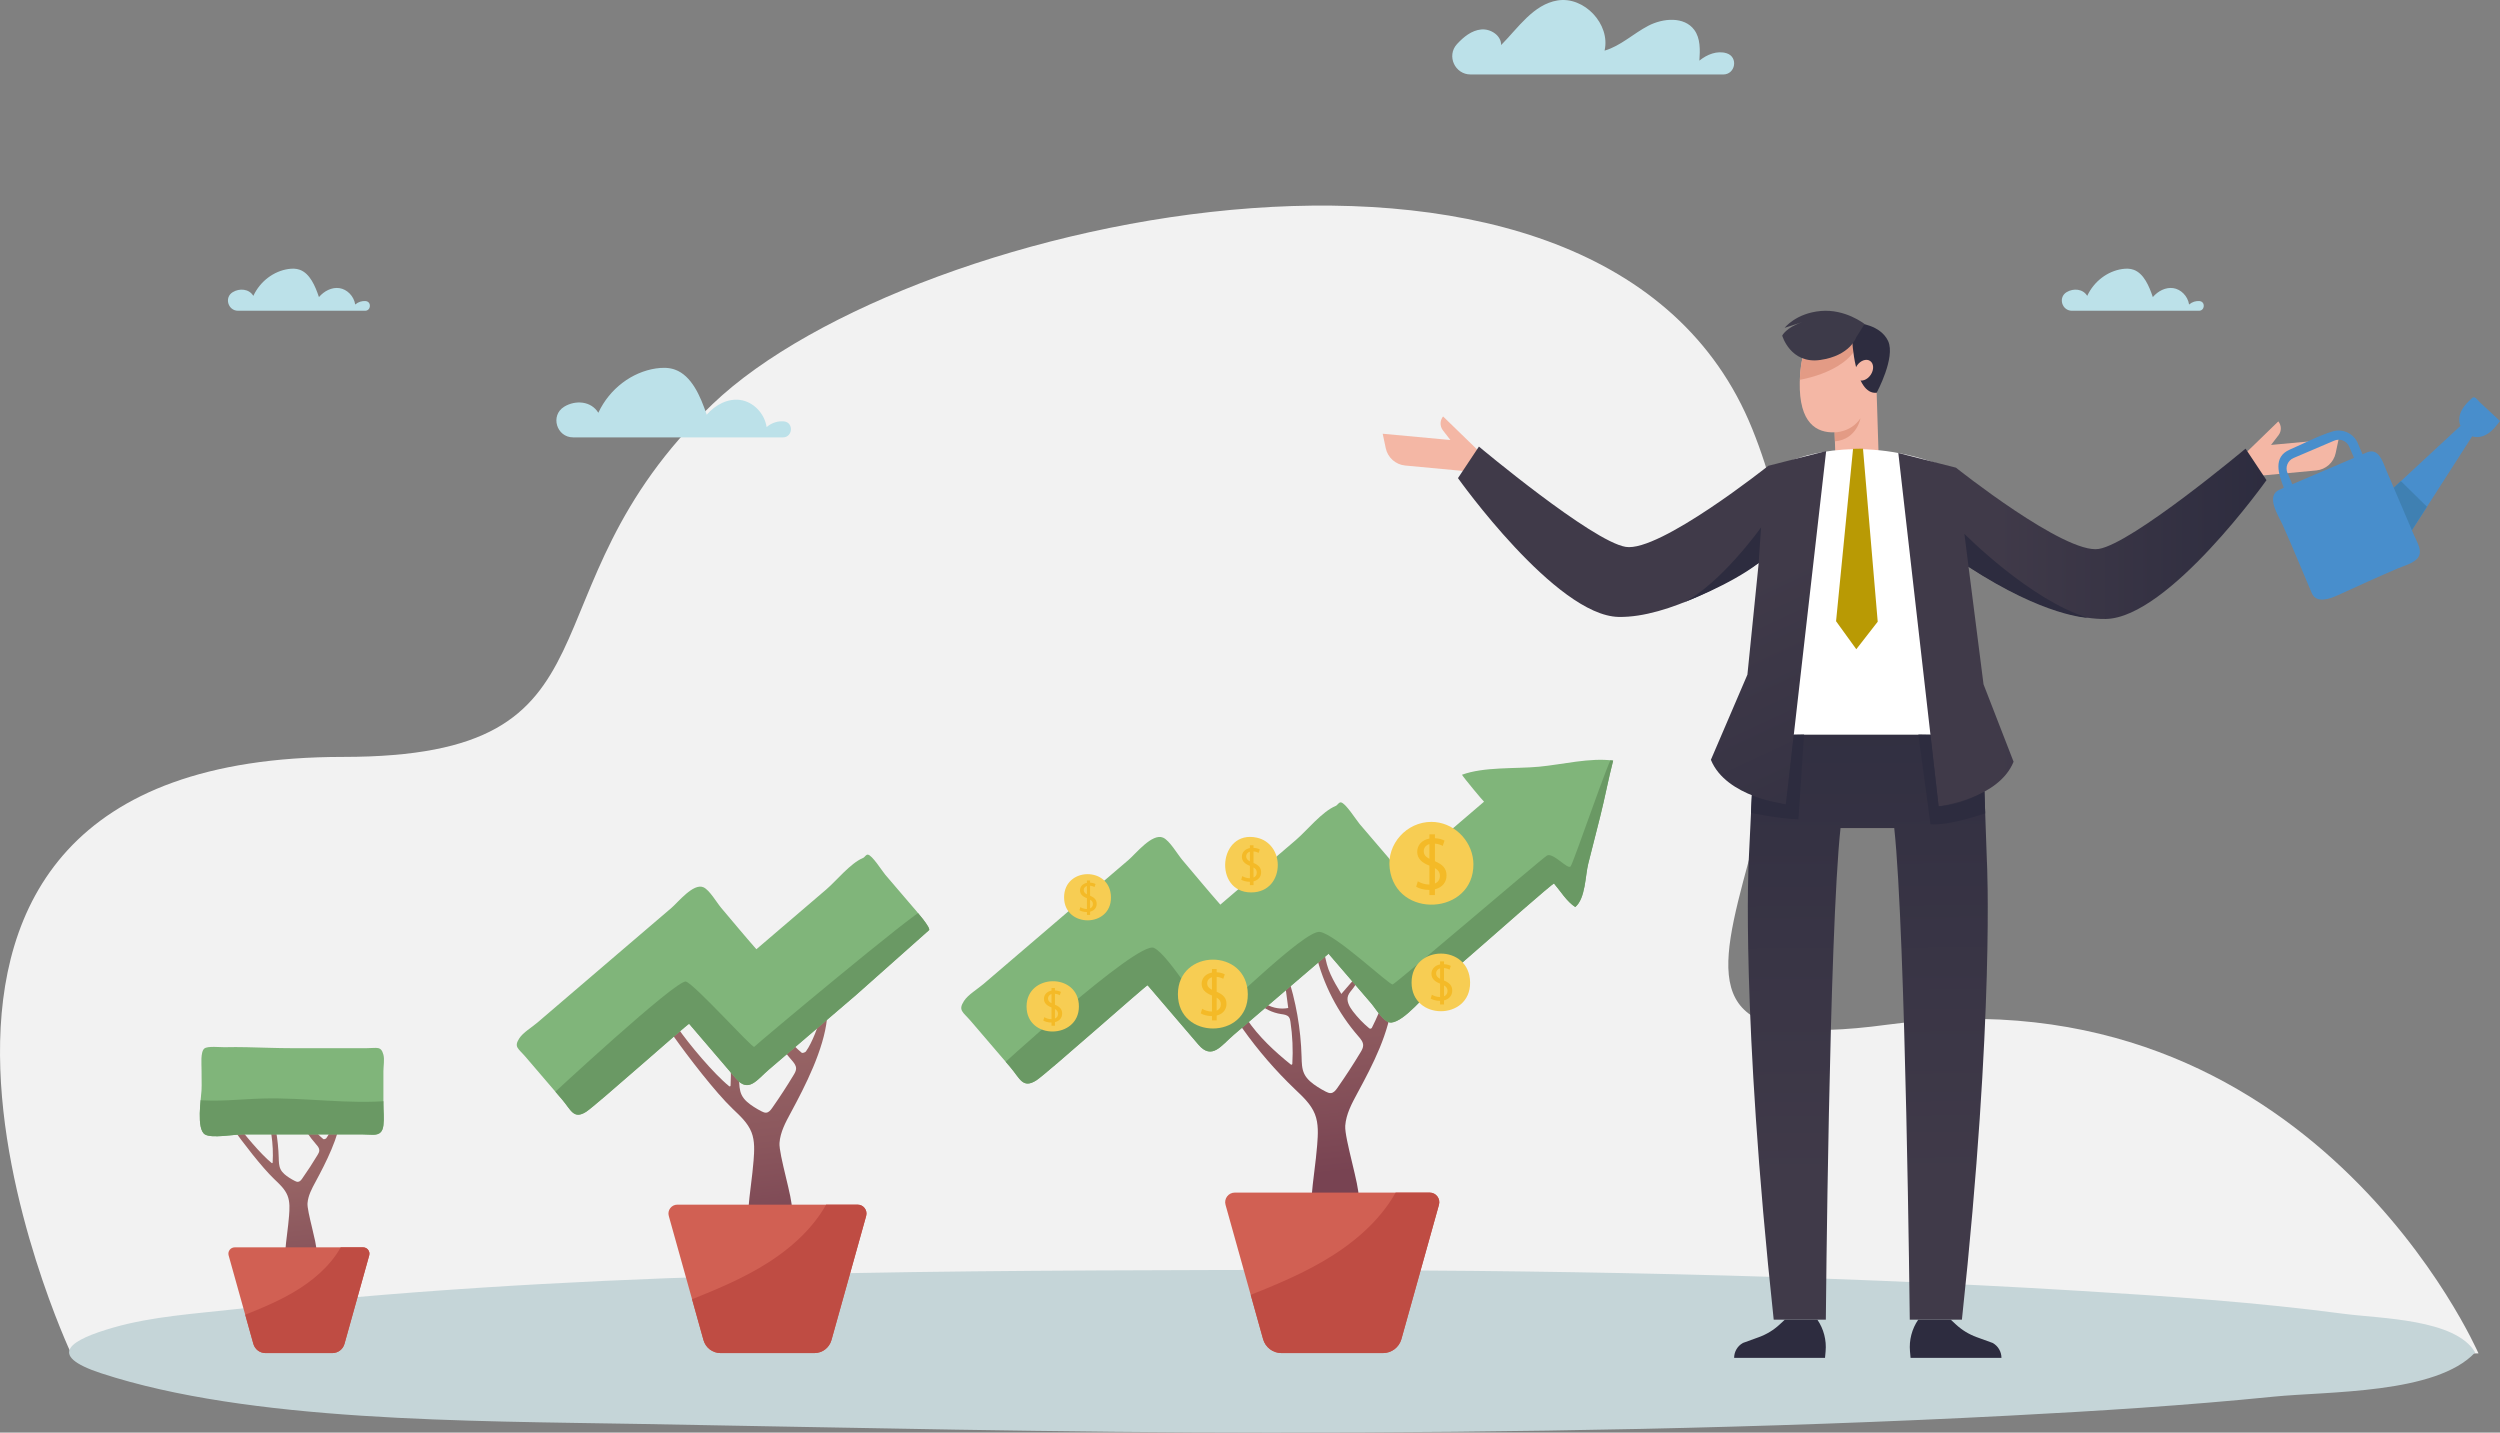 <?xml version="1.0" encoding="UTF-8"?><svg id="Layer_1" xmlns="http://www.w3.org/2000/svg" xmlns:xlink="http://www.w3.org/1999/xlink" viewBox="0 0 2215.09 1269.33"><rect x="0" y="0" width="2215.09" height="1269.33" fill="#808080" stroke="none"/><defs><style>.cls-1{fill:#488ecc;}.cls-2{fill:url(#linear-gradient-2);}.cls-3{fill:#fff;}.cls-4{fill:#3d3a49;}.cls-5{fill:#f7cd53;}.cls-6{fill:url(#linear-gradient-6);}.cls-7{clip-path:url(#clippath-2);}.cls-8{fill:#b99a04;}.cls-9{clip-path:url(#clippath-6);}.cls-10{clip-path:url(#clippath-7);}.cls-11{fill:#f4ba27;}.cls-12{clip-path:url(#clippath-1);}.cls-13{fill:#2d2c3f;}.cls-14{fill:#e39b85;}.cls-15{fill:url(#linear-gradient-5);}.cls-16{fill:#3f80b2;}.cls-17{clip-path:url(#clippath);}.cls-18{fill:none;}.cls-19{fill:#bf4c43;}.cls-20{clip-path:url(#clippath-3);}.cls-21{fill:#d16053;}.cls-22{clip-path:url(#clippath-8);}.cls-23{fill:#80b57a;}.cls-24{fill:#bce1e9;}.cls-25{fill:url(#linear-gradient-3);}.cls-26{clip-path:url(#clippath-5);}.cls-27{fill:url(#linear-gradient);}.cls-28{fill:#f4b7a5;}.cls-29{fill:#c5d5d8;}.cls-30{fill:url(#linear-gradient-4);}.cls-31{fill:#6a9964;}.cls-32{fill:#f2f2f2;}</style><linearGradient id="linear-gradient" x1="253.4" y1="987.67" x2="273.64" y2="1170.87" gradientUnits="userSpaceOnUse"><stop offset=".27" stop-color="#966"/><stop offset=".62" stop-color="#8b575d"/><stop offset="1" stop-color="#784352"/></linearGradient><clipPath id="clippath"><path class="cls-21" d="m264.86,1105.2h-56.88c-3.72,0-6.41,3.55-5.41,7.13l21.91,78.38c1.35,4.83,5.75,8.17,10.77,8.17h59.21c5.02,0,9.42-3.34,10.77-8.17l21.91-78.38c1-3.58-1.69-7.13-5.41-7.13h-56.88Z"/></clipPath><clipPath id="clippath-1"><path class="cls-23" d="m337.41,1003.09c-3.2,3.53-9.14,2.06-15.87,2.05-17.84-.02-35.69,0-53.53,0h-53.4c-6.89,0-27.04,3.69-33.02.02-7.83-4.8-3.39-31.92-3.03-39.14.3-6.08-.1-12.21.01-18.29.08-4.09-1.16-15.68,2.49-18.7,2.9-2.4,14.04-1.08,17.81-1.17,6.63-.17,13.27-.11,19.9.01,13.22.25,26.43.86,39.66.86,22.23,0,44.46,0,66.69-.01,9.04,0,12.49-2.09,14.59,5.79,1.12,4.19,0,10.26,0,14.6v29.28c0,6.07.76,12.69,0,18.71-.36,2.82-1.15,4.72-2.29,5.98Z"/></clipPath><linearGradient id="linear-gradient-2" x1="658.14" y1="850.12" x2="686.56" y2="1107.32" xlink:href="#linear-gradient"/><clipPath id="clippath-2"><path class="cls-23" d="m758.87,881.29c-14.95,12.79-29.9,25.59-44.86,38.38-10.95,9.37-21.9,18.74-32.85,28.1-10.29,8.81-17.86,20.95-28.91,8.04-5.65-6.61-11.31-13.21-16.96-19.82-8.23-9.62-16.47-19.25-24.7-28.87-.57-.66-83.1,72.82-91.25,77.97-11.15,7.05-13.28-1.52-21.32-10.9-10.78-12.59-21.56-25.19-32.35-37.77-6.46-7.54-10.59-8.62-5.53-16.45,3.34-5.16,11.11-9.73,15.79-13.74,26.23-22.44,52.45-44.9,78.69-67.34,13.41-11.47,26.82-22.93,40.24-34.39,6.05-5.17,19.44-22.18,28.36-18.37,5.38,2.3,11.94,13.74,15.78,18.26,10.38,12.23,20.59,24.62,31.19,36.67.05.06,57.68-49.35,61.85-52.92,9.22-7.89,21.44-23.33,32.71-27.99,1.54-.64,2.38-3.07,4.24-2.9,3.74.35,12.77,14.71,15.38,17.77,7.88,9.21,15.78,18.42,23.65,27.64,2.23,2.61,18.12,20.5,14.91,21.69l-64.06,56.93Z"/></clipPath><clipPath id="clippath-3"><path class="cls-21" d="m680,1067.36h-79.85c-5.22,0-9,4.98-7.59,10l30.76,110.05c1.9,6.78,8.08,11.47,15.12,11.47h83.13c7.04,0,13.22-4.69,15.12-11.47l30.76-110.05c1.4-5.03-2.37-10-7.59-10h-79.85Z"/></clipPath><linearGradient id="linear-gradient-3" x1="1151.16" y1="761.5" x2="1181.89" y2="1039.58" xlink:href="#linear-gradient"/><clipPath id="clippath-5"><path class="cls-23" d="m1429.31,673.93c-20.16-2.86-45.35,3.52-65.81,5.42-20.89,1.94-48.64-.07-68.13,7.1,1.14,2.25,19.32,24.06,19.54,23.88-19.44,16.64-38.89,33.27-58.33,49.91-2.73,2.33-10.92,12.05-14.45,12.02-3.88-.03-9.42-9.41-11.84-12.23-8.51-9.97-17.05-19.92-25.57-29.88-2.83-3.3-12.59-18.83-16.63-19.21-2.01-.19-2.92,2.44-4.59,3.13-12.19,5.03-25.39,21.73-35.37,30.26-4.51,3.86-66.82,57.28-66.88,57.22-11.46-13.03-22.49-26.42-33.72-39.65-4.15-4.89-11.24-17.26-17.06-19.74-9.64-4.12-24.12,14.28-30.66,19.86-14.51,12.39-29.01,24.78-43.51,37.18-28.36,24.26-56.72,48.54-85.08,72.81-5.06,4.33-13.46,9.27-17.07,14.85-5.47,8.46-1,9.64,5.98,17.79,11.67,13.61,23.32,27.23,34.98,40.84,8.69,10.15,10.99,19.41,23.05,11.79,8.82-5.57,98.04-85.02,98.66-84.3,8.9,10.4,17.8,20.81,26.71,31.21,6.11,7.14,12.22,14.29,18.34,21.43,11.95,13.96,20.13.83,31.25-8.69,11.84-10.13,23.68-20.26,35.52-30.39,16.17-13.83,32.33-27.66,48.5-41.49,12.55,14.67,25.22,29.24,37.75,43.94,4.32,5.07,11.43,17.52,17.77,17.06,11.77-.89,30.78-25.27,39.81-33.04,15.73-13.55,31.37-27.22,47-40.88,3.43-3,56.78-50.05,57.43-49.29,5.99,7.01,11.07,15.7,18.82,20.86,9.14-7.72,8.82-27.75,11.52-38.43,3.53-13.92,7.05-27.85,10.58-41.78,4.15-16.44,7.25-33.26,11.47-49.53Z"/></clipPath><clipPath id="clippath-6"><path class="cls-21" d="m1180.41,1056.68h-86.34c-5.64,0-9.73,5.38-8.21,10.82l33.26,118.98c2.05,7.33,8.73,12.4,16.35,12.4h89.88c7.61,0,14.3-5.07,16.35-12.4l33.26-118.98c1.52-5.43-2.57-10.82-8.21-10.82h-86.34Z"/></clipPath><linearGradient id="linear-gradient-4" x1="1657.46" y1="1235.14" x2="1653.29" y2="529.23" gradientUnits="userSpaceOnUse"><stop offset=".27" stop-color="#403a49"/><stop offset=".85" stop-color="#312f41"/><stop offset="1" stop-color="#2d2c3f"/></linearGradient><clipPath id="clippath-7"><path class="cls-28" d="m1662.04,326.37c-1.1-20.28-4.98-35.33-29.76-34.55-15.86.5-36.76,1.15-37.64,46.7-.71,36.78,15.04,45.06,30.9,44.56l.62,19.99c.33,10.58,9.17,18.89,19.75,18.56h0c10.58-.33,18.89-9.17,18.56-19.75l-2.36-75.51h-.07Z"/></clipPath><linearGradient id="linear-gradient-5" x1="1681.98" y1="555.95" x2="2008.2" y2="555.95" xlink:href="#linear-gradient-4"/><linearGradient id="linear-gradient-6" x1="1457.27" y1="416.66" x2="1663.32" y2="858.02" xlink:href="#linear-gradient-4"/><clipPath id="clippath-8"><path class="cls-1" d="m2197.2,356.41c-1.08-1.01-3.21-3.91-4.6-4.29-.31-.08-.58-.11-.82-.1-1.11.06-1.76,1.02-2.96,2.14-2.73,2.56-5.35,5.29-7.24,8.54-2.55,4.4-3.62,9.99-1.49,14.62-19.71,18.27-39.42,36.55-59.13,54.82-2.18-5.1-4.36-10.2-6.53-15.3-3.06-7.16-6.63-20.56-17.45-15.94l-3.71,1.59s-4.24-9.93-4.24-9.93c-3.63-8.51-13.4-13.01-22.24-10.31-13.12,4.02-25.27,10.69-37.85,16.06-15.33,6.54-10.01,22.02-5.39,33.84-1.18.66-2.47,1.15-3.73,1.69-12.91,5.51-.87,23.28,2.69,31.23,8.97,19.99,17.2,40.32,25.81,60.47,4.12,9.66,16.43,4.9,23.39,1.72,17.59-8.04,35.18-16.08,52.96-23.67,5.47-2.34,11.81-3.8,16.34-7.87,6.78-6.1.62-15.14-2.16-21.67-.6-1.41-1.2-2.82-1.81-4.23,17.8-27.75,35.59-55.49,53.39-83.24,4.74,1.71,10.15.24,14.31-2.61,4.15-2.85,7.29-6.91,10.36-10.91-5.96-5.55-11.92-11.09-17.89-16.64Zm-166.16,72.62l-4.24-9.93c-2.19-5.13.2-11.09,5.34-13.28l36.08-15.4c5.13-2.19,11.09.2,13.28,5.34l4.24,9.93-54.7,23.35Z"/></clipPath></defs><path class="cls-32" d="m62.96,1199.15s-248.18-528.5,240.95-528.5c258.44,0,151.97-145,327.68-312.82,175.7-167.81,790.18-301.89,920.96,22.17,130.78,324.05-192.43,570.09,119.89,527.88,375.32-50.72,523.58,291.26,523.58,291.26H62.96Z"/><path class="cls-29" d="m2193.07,1198.31c-34.42,37.05-130.6,34.35-178.77,39.2-77.72,7.83-155.74,12.71-233.73,16.78-218.12,11.38-436.68,15.04-655.07,15.04-185.73,0-371.43-4.4-557.12-7.64-154.99-2.7-347.26-1.87-478.64-44.89-49.97-16.36-26.44-29.89,10.93-40.6,34.24-9.82,72.09-12.19,107.32-16.16,288.78-32.55,582.61-33.97,872.84-34.78,14.9-.04,29.79-.06,44.7-.06,239.13,0,478.59,4,717.32,18.54,78.08,4.75,156.4,10.07,233.98,20.35,32.12,4.25,98.91,4.44,116.25,34.22Z"/><path class="cls-27" d="m205.66,998.97l2.52-5.44c6.83,10.08,23.03,29.31,32.52,36.93.34.27.86.05.88-.39.48-8.18.11-16.41-1.09-24.51-.15-.99-.33-2.02-.95-2.8-1.03-1.3-2.88-1.48-4.52-1.73-5.18-.78-10.11-3.21-13.88-6.85,1.76-.92,3.79.35,5.53,1.31,3.77,2.08,8.28,2.8,12.51,1.99-.67-5.09-1.35-10.17-2.02-15.26-.22-1.63-.18-3.75,1.34-4.38,5.17,15.52,8.03,31.8,8.47,48.14.09,3.39.11,6.91,1.58,9.95,1.59,3.29,4.7,5.62,7.73,7.59,1.58,1.03,3.22,1.96,4.9,2.81.92.47,1.92.91,2.95.8,1.62-.17,2.76-1.61,3.69-2.95,4.77-6.79,9.3-13.75,13.57-20.86.76-1.26,1.53-2.61,1.53-4.08,0-2.04-1.46-3.74-2.8-5.28-11.93-13.69-20.49-30.28-24.73-47.93-.69-2.87.67-5,3.23-2.74,1.88,1.66,1.59,2.63,3.15,8.7,1.91,7.46,8.53,17.11,8.41,17.24l7.29-8.43c1.19,1.34,3.62-.38-.31,4.98-1.06,1.44-2.4,2.74-3.03,4.42-1.15,3.09.72,6.44,2.72,9.06,2.81,3.68,6.03,7.04,9.59,10,.52.43,2.29-.22,2.68-.76,4.14-5.71,7.73-16.32,9.86-22.32,0,0,3.39,1.7,3.45,1.79-2.07,19.39-13.59,42.08-22.88,59.23-3.24,5.98-6.58,12.19-7.08,18.97-.53,7.18,8.45,35.61,7.78,41.58-.07.63-20.52.93-27.45.28.76-9.94,2.55-20.72,3.31-30.67.46-6.05.89-12.34-1.34-17.98-2.32-5.87-7.19-10.26-11.75-14.62-11.22-10.73-28.37-33.16-37.35-45.81"/><path class="cls-21" d="m264.86,1105.2h-56.88c-3.72,0-6.41,3.55-5.41,7.13l21.91,78.38c1.35,4.83,5.75,8.17,10.77,8.17h59.21c5.02,0,9.42-3.34,10.77-8.17l21.91-78.38c1-3.58-1.69-7.13-5.41-7.13h-56.88Z"/><g class="cls-17"><path class="cls-19" d="m304.97,1099.1c-8.03,17.85-22.77,31.77-39.22,42.38-16.45,10.6-34.75,17.94-52.93,25.22,1.62,1.83,1.98,4.75,2.71,7.09,3.25,10.4,5.9,20.99,7.91,31.7,30.37.15,60.79.18,91.16.34-.36-16.58,4.15-32.75,8.77-48.67,5.32-18.35,10.65-36.69,15.97-55.04-10.81-2.38-23.32-2.48-34.38-3.01Z"/></g><path class="cls-23" d="m337.41,1003.09c-3.2,3.53-9.14,2.06-15.87,2.05-17.84-.02-35.69,0-53.53,0h-53.4c-6.89,0-27.04,3.69-33.02.02-7.83-4.8-3.39-31.92-3.03-39.14.3-6.08-.1-12.21.01-18.29.08-4.09-1.16-15.68,2.49-18.7,2.9-2.4,14.04-1.08,17.81-1.17,6.63-.17,13.27-.11,19.9.01,13.22.25,26.43.86,39.66.86,22.23,0,44.46,0,66.69-.01,9.04,0,12.49-2.09,14.59,5.79,1.12,4.19,0,10.26,0,14.6v29.28c0,6.07.76,12.69,0,18.71-.36,2.82-1.15,4.72-2.29,5.98Z"/><g class="cls-12"><path class="cls-31" d="m172.17,974.31c20.07,2.25,40.31-.42,60.5-.98,38.06-1.05,76.22,5.41,114.13,1.86,1.62,11.09,1.09,23.2-1.7,34.05-.31,1.21-.69,2.48-1.59,3.34-1.27,1.21-3.2,1.31-4.95,1.33-54.24.66-108.44-5.88-162.64-3.78-2.13.08-4.54.07-6.02-1.46-1.11-1.15-1.37-2.85-1.54-4.44-1.04-9.57,2.26-20.43,3.81-29.93Z"/></g><path class="cls-2" d="m596.88,918.22l3.54-7.64c9.6,14.15,32.33,41.15,45.66,51.85.48.39,1.2.06,1.24-.55.67-11.48.16-23.04-1.53-34.42-.21-1.38-.46-2.83-1.33-3.93-1.44-1.82-4.04-2.08-6.34-2.43-7.28-1.1-14.19-4.51-19.49-9.62,2.47-1.29,5.32.49,7.76,1.84,5.3,2.92,11.62,3.93,17.57,2.8-.95-7.14-1.9-14.28-2.84-21.42-.3-2.3-.25-5.26,1.89-6.15,7.25,21.78,11.27,44.64,11.89,67.59.13,4.75.15,9.69,2.22,13.98,2.24,4.63,6.6,7.89,10.85,10.65,2.22,1.44,4.52,2.75,6.88,3.95,1.3.65,2.69,1.28,4.13,1.13,2.27-.24,3.87-2.27,5.18-4.14,6.69-9.53,13.05-19.3,19.06-29.28,1.06-1.77,2.15-3.66,2.15-5.72,0-2.86-2.05-5.25-3.93-7.41-16.74-19.21-28.77-42.51-34.73-67.29-.97-4.03.94-7.02,4.53-3.85,2.64,2.33,2.24,3.7,4.42,12.22,2.69,10.47,11.97,24.02,11.81,24.21l10.23-11.83c1.67,1.88,5.08-.54-.44,6.99-1.49,2.03-3.37,3.84-4.25,6.2-1.61,4.34,1.01,9.04,3.82,12.73,3.94,5.17,8.46,9.89,13.46,14.05.72.6,3.21-.31,3.76-1.07,5.82-8.02,10.86-22.92,13.84-31.34,0,0,4.75,2.38,4.84,2.51-2.91,27.22-19.08,59.07-32.12,83.16-4.55,8.4-9.24,17.11-9.94,26.64-.74,10.08,11.86,50,10.92,58.38-.1.88-28.8,1.3-38.54.39,1.07-13.96,3.58-29.09,4.64-43.05.65-8.49,1.25-17.32-1.88-25.24-3.25-8.24-10.1-14.41-16.5-20.53-15.75-15.06-39.83-46.55-52.44-64.32"/><path class="cls-23" d="m758.87,881.29c-14.95,12.79-29.9,25.59-44.86,38.38-10.95,9.37-21.9,18.74-32.85,28.1-10.29,8.81-17.86,20.95-28.91,8.04-5.65-6.61-11.31-13.21-16.96-19.82-8.23-9.62-16.47-19.25-24.7-28.87-.57-.66-83.1,72.82-91.25,77.97-11.15,7.05-13.28-1.52-21.32-10.9-10.78-12.59-21.56-25.19-32.35-37.77-6.46-7.54-10.59-8.62-5.53-16.45,3.34-5.16,11.11-9.73,15.79-13.74,26.23-22.44,52.45-44.9,78.69-67.34,13.41-11.47,26.82-22.93,40.24-34.39,6.05-5.17,19.44-22.18,28.36-18.37,5.38,2.3,11.94,13.74,15.78,18.26,10.38,12.23,20.59,24.62,31.19,36.67.05.06,57.68-49.35,61.85-52.92,9.22-7.89,21.44-23.33,32.71-27.99,1.54-.64,2.38-3.07,4.24-2.9,3.74.35,12.77,14.71,15.38,17.77,7.88,9.21,15.78,18.42,23.65,27.64,2.23,2.61,18.12,20.5,14.91,21.69l-64.06,56.93Z"/><g class="cls-7"><path class="cls-31" d="m487.35,971.65s112.53-104.58,120.47-101.94,59.13,59.57,60.46,57.81c1.32-1.77,144.74-121.79,150.04-121.35s19.42,15.89,15.44,23.83c-3.97,7.94-175.66,150.19-180.04,151.36-4.39,1.17-48.98-56.93-48.98-56.93,0,0-81.2,75.02-89.58,73.25-8.38-1.77-27.8-26.04-27.8-26.04Z"/></g><path class="cls-21" d="m680,1067.36h-79.85c-5.22,0-9,4.98-7.59,10l30.76,110.05c1.9,6.78,8.08,11.47,15.12,11.47h83.13c7.04,0,13.22-4.69,15.12-11.47l30.76-110.05c1.4-5.03-2.37-10-7.59-10h-79.85Z"/><g class="cls-20"><path class="cls-19" d="m736.31,1058.79c-11.28,25.06-31.97,44.61-55.07,59.5-23.1,14.89-48.79,25.19-74.3,35.4,2.28,2.57,2.78,6.67,3.8,9.96,4.57,14.6,8.28,29.47,11.11,44.5,42.64.21,85.34.26,127.98.47-.51-23.27,5.83-45.97,12.31-68.33,7.47-25.76,14.95-51.51,22.42-77.27-15.17-3.35-32.74-3.49-48.26-4.22Z"/></g><path class="cls-25" d="m1233.66,885.76l-6.73-1.81c-3.23,9.1-7.02,18-11.36,26.64-.46.91-1.65,1.14-2.43.49-5.4-4.49-10.29-9.6-14.55-15.19-3.03-3.98-5.87-9.07-4.13-13.76.95-2.55,2.99-4.51,4.59-6.7,5.97-8.14,2.28-5.53.47-7.56l-11.06,12.79c.18-.2-9.86-14.85-12.77-26.17-2.36-9.21-1.93-10.68-4.78-13.21-3.88-3.43-5.94-.2-4.9,4.16,6.44,26.79,19.44,51.98,37.55,72.75,2.03,2.33,4.25,4.92,4.25,8.01,0,2.23-1.17,4.27-2.32,6.19-6.49,10.79-13.37,21.35-20.6,31.66-1.42,2.02-3.15,4.21-5.6,4.47-1.56.16-3.07-.51-4.47-1.22-2.55-1.29-5.04-2.71-7.44-4.27-4.6-2.98-9.31-6.52-11.73-11.52-2.24-4.63-2.26-9.97-2.4-15.11-.67-24.81-5.01-49.52-12.86-73.08-2.31.96-2.37,4.17-2.04,6.65,1.02,7.72,2.05,15.44,3.07,23.16-6.42,1.22-13.26.13-18.99-3.03-2.63-1.45-5.72-3.38-8.39-1.99,5.73,5.52,13.2,9.21,21.07,10.4,2.48.37,5.29.66,6.85,2.63.94,1.19,1.21,2.75,1.43,4.25,1.83,12.3,2.38,24.79,1.66,37.21-.04.67-.82,1.01-1.34.6-14.41-11.57-28.43-24.62-38.8-39.92-.98-1.44-1.28-3.01-2.66-3.78-1.65-.93-3.53,1.31-4.03,3.14-.92,3.35,1,6.28,2.86,8.89,13.64,19.21,29.11,37.11,46.13,53.39,6.92,6.62,14.32,13.29,17.84,22.2,3.38,8.56,2.73,18.11,2.03,27.29-1.15,15.09-3.87,31.46-5.02,46.55,10.53.98,41.56.53,41.67-.42,1.02-9.06-12.6-52.21-11.8-63.12.75-10.3,5.83-19.72,10.74-28.8,14.1-26.04,28.08-53.09,31.23-82.52-.09-.14-.17-.24-.26-.38Z"/><path class="cls-23" d="m1429.31,673.93c-20.16-2.86-45.35,3.52-65.81,5.42-20.89,1.94-48.64-.07-68.13,7.1,1.14,2.25,19.32,24.06,19.54,23.88-19.44,16.64-38.89,33.27-58.33,49.91-2.73,2.33-10.92,12.05-14.45,12.02-3.88-.03-9.42-9.41-11.84-12.23-8.51-9.97-17.05-19.92-25.57-29.88-2.83-3.3-12.59-18.83-16.63-19.21-2.01-.19-2.92,2.44-4.59,3.13-12.19,5.03-25.39,21.73-35.37,30.26-4.51,3.86-66.82,57.28-66.88,57.22-11.46-13.03-22.49-26.42-33.72-39.65-4.15-4.89-11.24-17.26-17.06-19.74-9.64-4.12-24.12,14.28-30.66,19.86-14.51,12.39-29.01,24.78-43.51,37.18-28.36,24.26-56.72,48.54-85.08,72.81-5.06,4.33-13.46,9.27-17.07,14.85-5.47,8.46-1,9.64,5.98,17.79,11.67,13.61,23.32,27.23,34.98,40.84,8.69,10.15,10.99,19.41,23.05,11.79,8.82-5.57,98.04-85.02,98.66-84.3,8.9,10.4,17.8,20.81,26.71,31.21,6.11,7.14,12.22,14.29,18.34,21.43,11.95,13.96,20.13.83,31.25-8.69,11.84-10.13,23.68-20.26,35.52-30.39,16.17-13.83,32.33-27.66,48.5-41.49,12.55,14.67,25.22,29.24,37.75,43.94,4.32,5.07,11.43,17.52,17.77,17.06,11.77-.89,30.78-25.27,39.81-33.04,15.73-13.55,31.37-27.22,47-40.88,3.43-3,56.78-50.05,57.43-49.29,5.99,7.01,11.07,15.7,18.82,20.86,9.14-7.72,8.82-27.75,11.52-38.43,3.53-13.92,7.05-27.85,10.58-41.78,4.15-16.44,7.25-33.26,11.47-49.53Z"/><g class="cls-26"><path class="cls-31" d="m880.13,950.71s127.86-117.66,142.29-110.85c14.43,6.8,45.9,63.85,53.11,60.57,7.21-3.28,80.15-76.38,93.77-74.75,13.61,1.63,61.71,47.21,64.62,46.56s131.44-110.9,136.68-114.14c5.25-3.24,18.36,12.58,20.98,9.59,2.62-2.99,34.91-98.5,37.72-98.5s4.36,5.96,4.36,5.96c0,0-30.74,144.42-35.36,141.48-4.61-2.94-22.67-19.47-22.67-19.47,0,0-129.9,129.5-141.71,126.1-11.81-3.4-62.93-50.77-62.93-50.77,0,0-96.67,94.84-104.71,87.56-8.04-7.28-55.27-58.05-55.27-58.05,0,0-93.27,78.52-100.36,74.38-7.08-4.13-30.52-25.68-30.52-25.68Z"/></g><path class="cls-21" d="m1180.41,1056.68h-86.34c-5.64,0-9.73,5.38-8.21,10.82l33.26,118.98c2.05,7.33,8.73,12.4,16.35,12.4h89.88c7.61,0,14.3-5.07,16.35-12.4l33.26-118.98c1.52-5.43-2.57-10.82-8.21-10.82h-86.34Z"/><g class="cls-9"><path class="cls-19" d="m1241.29,1047.42c-12.19,27.09-34.57,48.23-59.54,64.33-24.97,16.1-52.75,27.24-80.33,38.28,2.47,2.78,3,7.22,4.11,10.76,4.94,15.78,8.95,31.86,12.01,48.11,46.1.23,92.27.28,138.37.51-.55-25.16,6.3-49.71,13.31-73.88,8.08-27.85,16.16-55.7,24.24-83.55-16.4-3.62-35.4-3.77-52.18-4.56Z"/></g><path class="cls-5" d="m1305.49,765.58c.44,45.17-68.53,49.28-74.17,3.95-2.71-21.75,15.05-41.31,36.91-41.31,19.11,0,35.32,15.47,37.11,34.35.1,1.01.15,2.01.16,3.01Z"/><path class="cls-11" d="m1281.68,775.7c0-6.21-3.47-9.79-10.27-12.63v-15.6c3.25.27,5.65,1.36,6.91,2.04l1.58-4.68c-1.78-1.01-4.63-1.96-8.49-2.14v-3.45h-4.91v3.74c-6.61,1.22-10.8,5.83-10.8,11.75s4.1,9.69,10.8,12.25v16.77c-3.95,0-7.71-1.32-10.27-2.9l-1.45,4.82c2.37,1.58,7.06,2.84,11.34,2.84.13,0,.25,0,.38,0v4.53h4.91v-5.11c6.91-1.66,10.27-6.63,10.27-12.21Zm-20.18-21.63c0-2.39,1.44-5.13,5-6.2v13.08c-3.43-1.79-5-3.73-5-6.88Zm9.91,28.76v-13.65c3.1,1.82,4.4,3.92,4.4,6.99s-1.57,5.43-4.4,6.66Z"/><path class="cls-5" d="m955.95,891.77c0,29.17-46.38,29.98-46.38,0,0-29.36,46.38-30.27,46.38,0Z"/><path class="cls-11" d="m941.11,898.05c0-3.86-2.15-6.08-6.38-7.84v-9.69c2.01.17,3.51.84,4.29,1.27l.98-2.91c-1.1-.63-2.87-1.22-5.27-1.33v-2.14h-3.05v2.32c-4.1.76-6.71,3.62-6.71,7.3s2.55,6.02,6.71,7.61v10.41c-2.45,0-4.78-.82-6.38-1.8l-.9,2.99c1.47.98,4.38,1.76,7.04,1.76.08,0,.16,0,.24,0v2.81h3.05v-3.17c4.29-1.03,6.38-4.11,6.38-7.58Zm-12.53-13.43c0-1.48.89-3.19,3.1-3.85v8.12c-2.13-1.11-3.1-2.31-3.1-4.27Zm6.15,17.85v-8.47c1.93,1.13,2.73,2.43,2.73,4.34s-.98,3.37-2.73,4.14Z"/><path class="cls-5" d="m1132.16,766.23c.12,12.25-7.62,24.49-23.59,24.49-33.75,0-29-55.85,4.98-48.53,11.43,2.46,18.5,12.61,18.61,24.03Z"/><path class="cls-11" d="m1117.4,772.87c0-4.07-2.27-6.42-6.74-8.28v-10.23c2.13.18,3.71.89,4.53,1.34l1.04-3.07c-1.17-.66-3.04-1.29-5.57-1.41v-2.26h-3.22v2.45c-4.34.8-7.09,3.83-7.09,7.71s2.69,6.36,7.09,8.04v11c-2.59,0-5.05-.87-6.74-1.9l-.95,3.16c1.56,1.04,4.63,1.86,7.44,1.86.08,0,.17,0,.25,0v2.97h3.22v-3.35c4.53-1.09,6.74-4.35,6.74-8.01Zm-13.24-14.19c0-1.57.94-3.37,3.28-4.07v8.58c-2.25-1.17-3.28-2.44-3.28-4.51Zm6.5,18.86v-8.95c2.03,1.19,2.89,2.57,2.89,4.58s-1.03,3.56-2.89,4.37Z"/><path class="cls-5" d="m1105.6,880.89c.38,40.43-61.93,40.62-61.93,0,0-40.37,61.54-41.28,61.93,0Z"/><path class="cls-11" d="m1086.71,889.46c0-5.26-2.94-8.3-8.7-10.7v-13.22c2.75.23,4.79,1.15,5.85,1.73l1.34-3.97c-1.51-.85-3.92-1.66-7.19-1.82v-2.92h-4.16v3.17c-5.6,1.03-9.15,4.94-9.15,9.95s3.47,8.21,9.15,10.38v14.21c-3.35,0-6.53-1.12-8.7-2.46l-1.23,4.08c2.01,1.34,5.98,2.4,9.61,2.4.11,0,.21,0,.32,0v3.84h4.16v-4.32c5.85-1.4,8.7-5.61,8.7-10.34Zm-17.1-18.33c0-2.02,1.22-4.35,4.23-5.25v11.08c-2.91-1.52-4.23-3.16-4.23-5.83Zm8.39,24.36v-11.56c2.63,1.54,3.73,3.32,3.73,5.92s-1.33,4.6-3.73,5.65Z"/><path class="cls-5" d="m1302.56,870.54c.32,33.85-51.84,34-51.85,0,0-33.79,51.52-34.55,51.85,0Z"/><path class="cls-11" d="m1286.74,877.72c0-4.4-2.46-6.95-7.29-8.95v-11.07c2.3.19,4.01.96,4.9,1.45l1.12-3.32c-1.26-.71-3.28-1.39-6.02-1.52v-2.45h-3.48v2.65c-4.69.86-7.66,4.14-7.66,8.33s2.91,6.87,7.66,8.69v11.89c-2.8,0-5.46-.94-7.29-2.06l-1.03,3.41c1.68,1.12,5,2.01,8.05,2.01.09,0,.18,0,.27,0v3.21h3.48v-3.62c4.9-1.17,7.29-4.7,7.29-8.66Zm-14.31-15.34c0-1.69,1.02-3.64,3.54-4.4v9.28c-2.44-1.27-3.54-2.64-3.54-4.88Zm7.03,20.39v-9.68c2.2,1.29,3.12,2.78,3.12,4.95s-1.12,3.85-3.12,4.73Z"/><path class="cls-5" d="m984.36,795.07c.26,27.12-41.53,27.24-41.54,0,0-27.07,41.27-27.68,41.54,0Z"/><path class="cls-11" d="m971.7,800.82c0-3.53-1.97-5.56-5.84-7.17v-8.86c1.84.16,3.21.77,3.93,1.16l.9-2.66c-1.01-.57-2.63-1.11-4.83-1.22v-1.96h-2.79v2.12c-3.76.69-6.14,3.31-6.14,6.68s2.33,5.5,6.14,6.96v9.53c-2.25,0-4.38-.75-5.84-1.65l-.82,2.74c1.35.9,4.01,1.61,6.45,1.61.07,0,.14,0,.22,0v2.57h2.79v-2.9c3.92-.94,5.84-3.77,5.84-6.94Zm-11.47-12.29c0-1.36.82-2.92,2.84-3.52v7.43c-1.95-1.02-2.84-2.12-2.84-3.91Zm5.63,16.34v-7.76c1.76,1.03,2.5,2.22,2.5,3.97s-.89,3.08-2.5,3.79Z"/><path class="cls-28" d="m1987.11,403.99l31.57-30.64h0c2.89,3.56,2.96,8.64.16,12.28l-6.62,8.6,59.98-5.56-2.71,12.81c-1.76,8.33-8.74,14.55-17.22,15.35l-51.33,4.82-13.84-17.65Z"/><path class="cls-28" d="m1310.19,399.63l-31.57-30.64h0c-2.89,3.56-2.96,8.64-.16,12.28l6.62,8.6-59.97-5.56,2.71,12.81c1.76,8.33,8.74,14.55,17.22,15.35l51.33,4.82,13.84-17.65Z"/><path class="cls-13" d="m1581.42,1169.28l-4.56,4.24c-5.3,4.93-11.54,8.74-18.35,11.22l-14.21,5.16c-4.81,2.67-7.79,7.74-7.79,13.23h80.53l.52-5.79c.9-9.92-1.68-19.84-7.29-28.06h-28.86Z"/><path class="cls-13" d="m1728.45,1169.28l4.56,4.24c5.3,4.93,11.54,8.74,18.35,11.22l14.21,5.16c4.81,2.67,7.79,7.74,7.79,13.23h-80.53l-.52-5.79c-.9-9.92,1.68-19.84,7.29-28.06h28.86Z"/><path class="cls-30" d="m1760.48,763.72l-3.99-112.87h-201.69l-5.43,112.87s-6.96,134.01,22.2,405.57h46.19s2.92-342.69,13.02-435.62h47.58c10.1,92.93,13.77,435.62,13.77,435.62h46.19c29.16-271.56,22.18-405.57,22.18-405.57Z"/><path class="cls-28" d="m1662.04,326.37c-1.1-20.28-4.98-35.33-29.76-34.55-15.86.5-36.76,1.15-37.64,46.7-.71,36.78,15.04,45.06,30.9,44.56l.62,19.99c.33,10.58,9.17,18.89,19.75,18.56h0c10.58-.33,18.89-9.17,18.56-19.75l-2.36-75.51h-.07Z"/><g class="cls-10"><path class="cls-14" d="m1589.31,337.42s46.74-5.45,57.52-33.46l-9.44-6.7-44.82,8.19-3.26,31.97Z"/></g><path class="cls-14" d="m1625.54,383.09s14.47.17,22.93-12.53c0,0-3.2,18.78-22.68,20.49l-.25-7.96Z"/><path class="cls-13" d="m1641.07,300.27s1.76,49.78,21.72,47.74c0,0,16.92-31.29,10.15-45.82-6.77-14.53-26.97-15.99-26.97-15.99l-4.9,14.07Z"/><path class="cls-4" d="m1644.65,298.93s-5.28,16.17-31.78,20.01c-26.49,3.84-33.77-21.58-33.77-21.58,0,0,3.45-7.24,18.12-12.03l-15.95,5.14s9.88-12.88,31.84-14.91c21.96-2.03,38.97,11.55,38.97,11.55l-7.44,11.83Z"/><path class="cls-28" d="m1656.99,319.81c3.35,2.28,3.57,7.8.49,12.34-3.08,4.54-8.3,6.37-11.65,4.09-3.35-2.28-3.57-7.8-.49-12.34,3.08-4.54,8.3-6.37,11.65-4.09Z"/><path class="cls-3" d="m1554.8,650.85s10.78-212.44,31.67-242.36c0,0,55.32-25.66,132.39,3.21,0,0,21.5,87.48,37.63,239.16h-201.69Z"/><polygon class="cls-8" points="1641.87 397.66 1626.82 550.43 1644.75 575.24 1663.72 550.84 1650.67 397.5 1641.87 397.66"/><path class="cls-15" d="m1989.63,397.5s-100.08,83.88-130,88.87c-29.92,5-126.58-71.99-126.58-71.99l-51.07-13,35.7,313.01s52.94-6.23,66.43-39.45l-26.63-68.62-13.26-104.11c23.37,14.91,78.78,47.01,121.59,46.22,55.71-1.03,142.38-122.99,142.38-122.99l-18.57-27.95Z"/><path class="cls-6" d="m1566.97,412.64v-.08s-96.66,76.99-126.58,71.99c-29.92-5-130-88.87-130-88.87l-18.57,27.95s86.67,121.95,142.38,122.99c44.4.82,102.36-33.74,124.07-47.81l-10,98.95-32.36,75.46c13.49,33.22,66.43,39.45,66.43,39.45l35.7-313.01-51.07,13Z"/><path class="cls-13" d="m1589.36,651.04l-7.03,61.61s-19.9-3.24-30.13-8.04l-.75,15.69s25.47,5.32,42.01,5.62l5.02-75.07-9.13.19Z"/><path class="cls-13" d="m1710.46,651.04l7.23,63.35s17.73-.23,40.6-12.97l.68,19.23s-31.83,11.16-48.5,9.67l-10.73-79.47,10.73.19Z"/><path class="cls-13" d="m1558.26,498.8l2.08-31.46s-35.54,49.91-68.82,66.56c0,0,41.83-15.72,66.74-35.1Z"/><path class="cls-13" d="m1744.23,502.22l-3.72-29.24s58.17,58.89,109.5,74.42c0,0-38.12-.78-105.78-45.18Z"/><path class="cls-18" d="m2068.21,390.42l-36.08,15.4c-5.13,2.19-7.53,8.15-5.34,13.28l4.24,9.93,54.7-23.35-4.24-9.93c-2.19-5.13-8.15-7.53-13.28-5.34Z"/><path class="cls-1" d="m2197.2,356.41c-1.08-1.01-3.21-3.91-4.6-4.29-.31-.08-.58-.11-.82-.1-1.11.06-1.76,1.02-2.96,2.14-2.73,2.56-5.35,5.29-7.24,8.54-2.55,4.4-3.62,9.99-1.49,14.62-19.71,18.27-39.42,36.55-59.13,54.82-2.18-5.1-4.36-10.2-6.53-15.3-3.06-7.16-6.63-20.56-17.45-15.94l-3.71,1.59s-4.24-9.93-4.24-9.93c-3.63-8.51-13.4-13.01-22.24-10.31-13.12,4.02-25.27,10.69-37.85,16.06-15.33,6.54-10.01,22.02-5.39,33.84-1.18.66-2.47,1.15-3.73,1.69-12.91,5.51-.87,23.28,2.69,31.23,8.97,19.99,17.2,40.32,25.81,60.47,4.12,9.66,16.43,4.9,23.39,1.72,17.59-8.04,35.18-16.08,52.96-23.67,5.47-2.34,11.81-3.8,16.34-7.87,6.78-6.1.62-15.14-2.16-21.67-.6-1.41-1.2-2.82-1.81-4.23,17.8-27.75,35.59-55.49,53.39-83.24,4.74,1.71,10.15.24,14.31-2.61,4.15-2.85,7.29-6.91,10.36-10.91-5.96-5.55-11.92-11.09-17.89-16.64Zm-166.16,72.62l-4.24-9.93c-2.19-5.13.2-11.09,5.34-13.28l36.08-15.4c5.13-2.19,11.09.2,13.28,5.34l4.24,9.93-54.7,23.35Z"/><g class="cls-22"><polyline class="cls-16" points="2120.95 432.14 2138.84 474.04 2154.76 453.3 2127.28 426.27 2120.95 432.14"/></g><path class="cls-24" d="m1948.32,275.35h-112.49c-8.91,0-12.41-11.77-4.82-16.43.06-.04.12-.07.18-.11,5.95-3.55,14.28-3,18.16,3.34,6.11-13.09,18.14-21.85,30.84-23.76,3.45-.52,7.02-.57,10.34.65,8.83,3.23,13.59,14.14,16.94,24.18,4.74-5.49,11.51-8.89,18.14-7.92,6.63.98,12.8,6.86,14,14.51,2.8-2.37,6.01-3.3,9.18-3.05,5.42.42,4.96,8.59-.47,8.59Z"/><path class="cls-24" d="m323.44,275.35h-112.49c-8.91,0-12.41-11.77-4.82-16.43.06-.04.12-.07.18-.11,5.95-3.55,14.28-3,18.16,3.34,6.11-13.09,18.14-21.85,30.84-23.76,3.45-.52,7.02-.57,10.34.65,8.83,3.23,13.59,14.14,16.94,24.18,4.74-5.49,11.51-8.89,18.14-7.92,6.63.98,12.8,6.86,14,14.51,2.8-2.37,6.01-3.3,9.18-3.05,5.42.42,4.96,8.59-.47,8.59Z"/><path class="cls-24" d="m693.66,387.53h-185.85c-14.71,0-20.5-19.45-7.96-27.14.1-.06.2-.12.29-.18,9.82-5.87,23.6-4.95,30,5.52,10.1-21.62,29.98-36.09,50.94-39.26,5.7-.86,11.6-.93,17.09,1.07,14.59,5.33,22.45,23.35,27.99,39.95,7.83-9.07,19.01-14.69,29.97-13.08,10.96,1.61,21.15,11.33,23.13,23.98,4.63-3.91,9.92-5.44,15.17-5.04,8.95.69,8.2,14.19-.78,14.19Z"/><path class="cls-24" d="m1526.84,65.98h-223.86c-13.92,0-21.46-16.57-12.08-26.86.08-.08.15-.17.23-.25,5.73-6.21,12.83-11.95,21.24-12.76s17.84,5.36,17.69,13.81c15.22-15.37,28.53-35.94,49.87-39.5,23.68-3.95,47.18,21.06,41.77,44.45,14.28-4.17,25.48-15.11,38.67-22,13.19-6.89,31.93-8.4,40.78,3.56,5.61,7.59,5.21,17.89,4.57,27.31,6.68-5.51,15.77-9.13,24.05-6.57.08.03.17.05.25.08,10.32,3.36,7.67,18.74-3.18,18.74Z"/></svg>